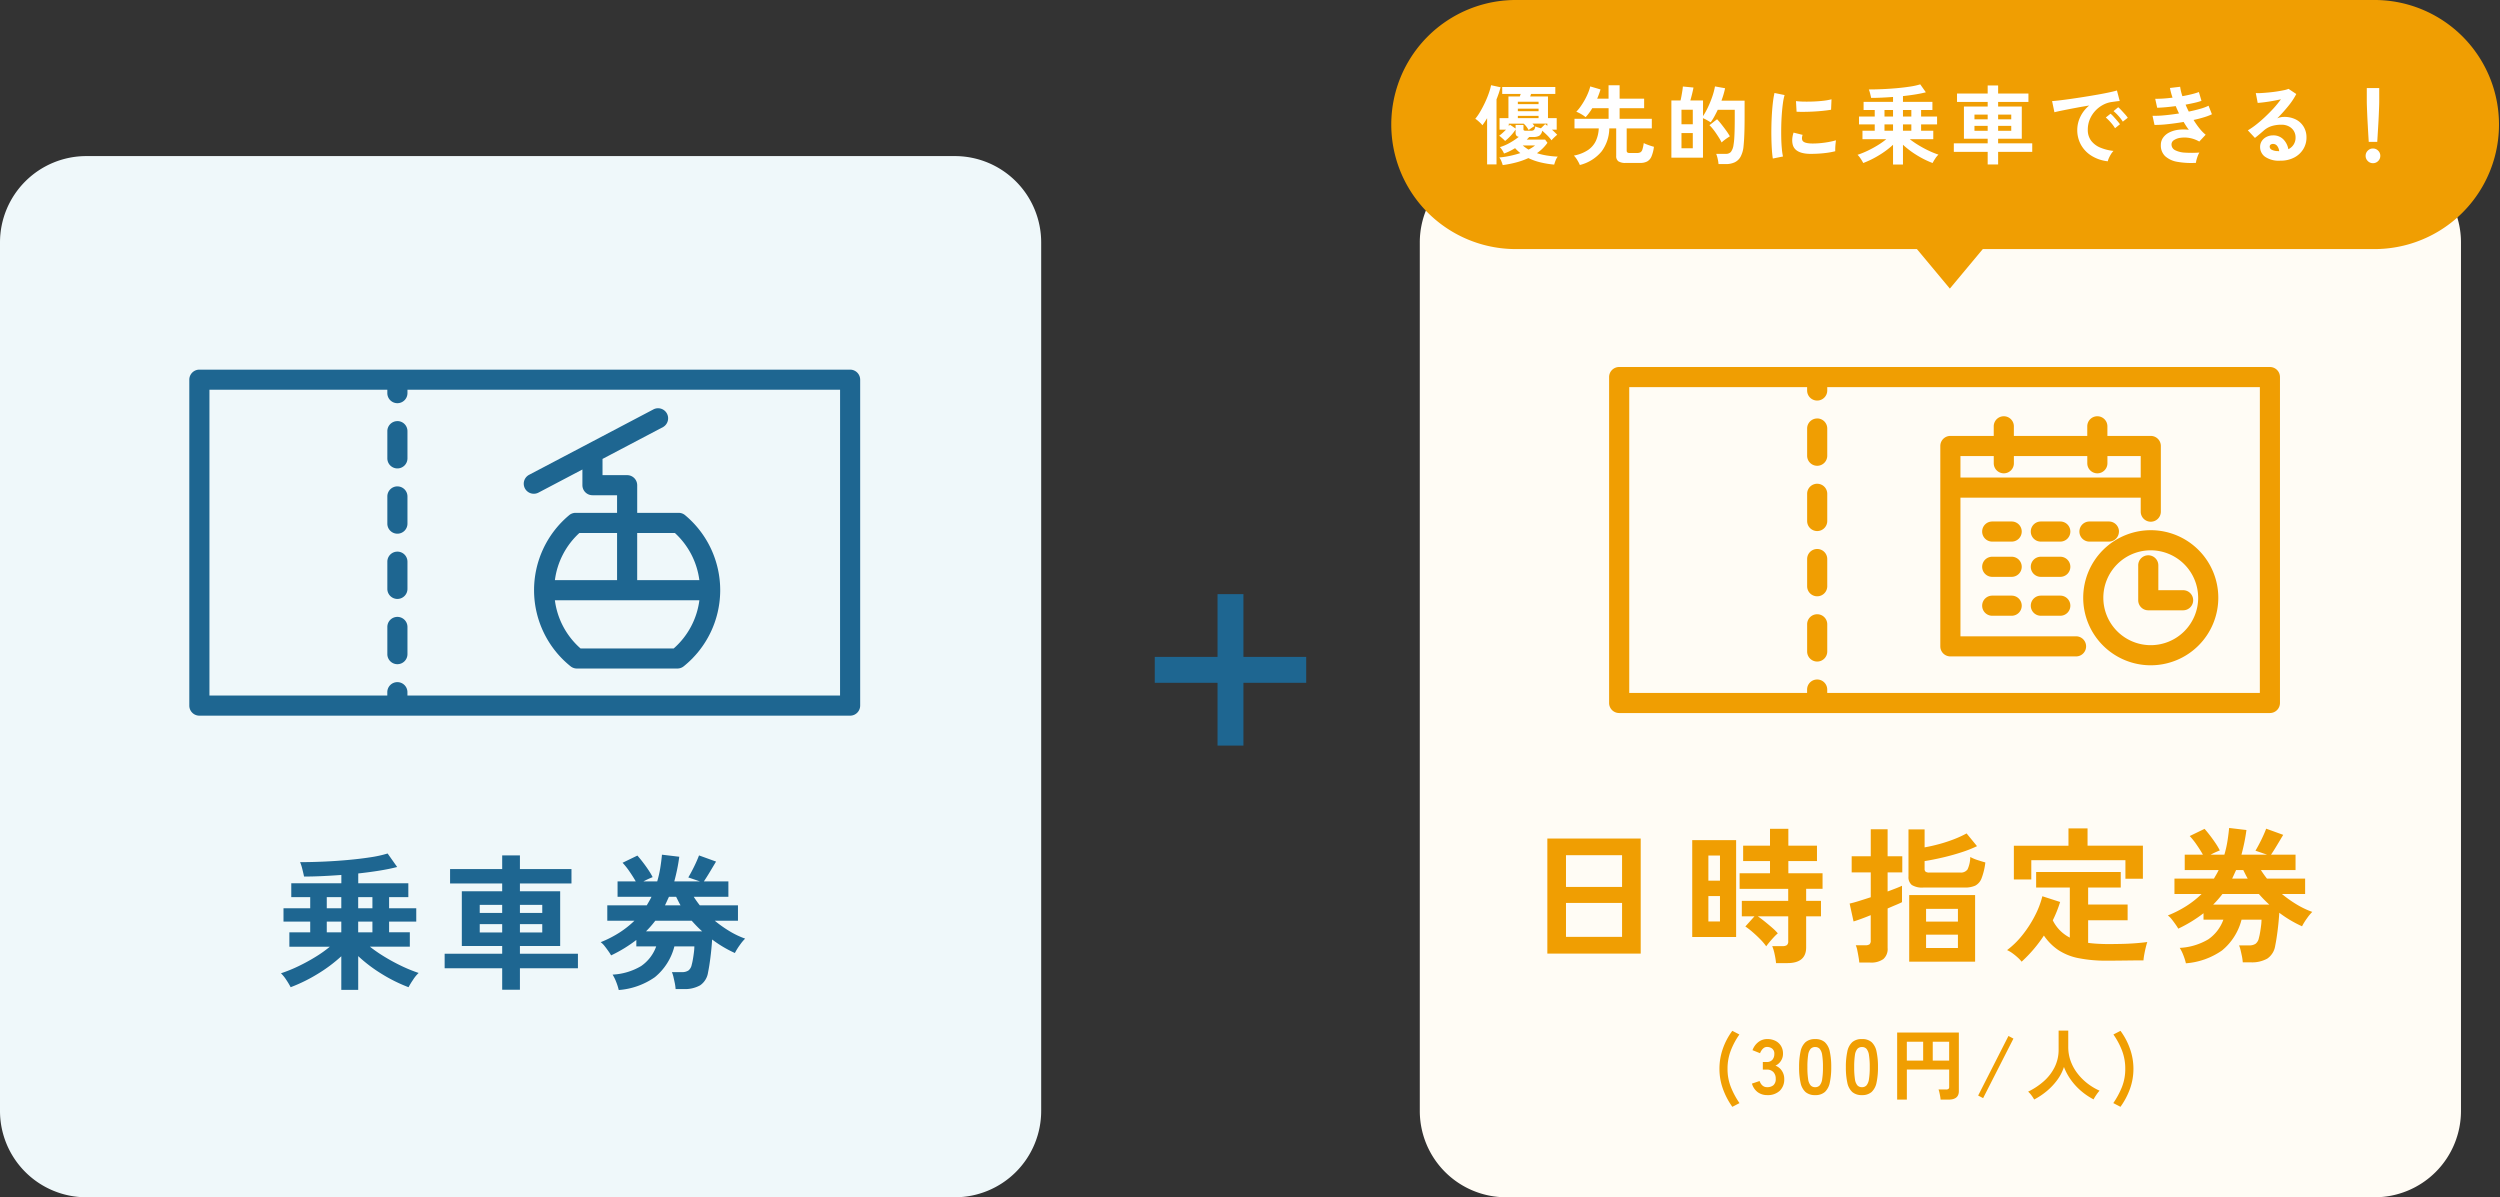 <svg xmlns="http://www.w3.org/2000/svg" width="289.519" height="138.654" viewBox="0 0 289.519 138.654"><rect x="0" y="0" width="289.519" height="138.654" fill="#333333" stroke="none"/><g transform="translate(-5323 -4519.185)"><path d="M10,0H110.577a10,10,0,0,1,10,10V110.577a10,10,0,0,1-10,10H10a10,10,0,0,1-10-10V10A10,10,0,0,1,10,0Z" transform="translate(5487.423 4537.261)" fill="#fffcf5"/><path d="M-42.806.2V-13.124h10.812V.2Zm2.159-1.938h6.494V-5.661h-6.494Zm0-5.78h6.494v-3.672h-6.494ZM-16.32,1.309a8.053,8.053,0,0,0-.162-1.02,5.314,5.314,0,0,0-.281-.952h1.19a.844.844,0,0,0,.51-.119.558.558,0,0,0,.153-.459V-4.114h-3.519q.391.272.833.629t.841.705a5.6,5.6,0,0,1,.638.638,5.3,5.3,0,0,0-.467.451q-.281.3-.527.6t-.348.45a6.207,6.207,0,0,0-.7-.825q-.442-.451-.909-.85a8.043,8.043,0,0,0-.808-.621l1.054-1.173h-1.462V-5.9h5.372V-7.293h-5.627V-9.1h3.519v-1.411h-3.111v-1.785h3.111v-1.955h2.125v1.955h3.315v1.785h-3.315V-9.1h3.961v1.8h-1.9V-5.9h1.717v1.785h-1.717v3.6q0,1.819-2.176,1.819Zm-9.707-3.026v-11.22h5.083v11.22Zm1.87-1.8h1.343V-6.46h-1.343Zm0-4.726h1.343v-2.907h-1.343ZM-.9,1.139V-6.579H6.732V1.139Zm-5.78.1A6.4,6.4,0,0,0-6.766.6Q-6.834.2-6.911-.178a2.427,2.427,0,0,0-.179-.587h1.122a.772.772,0,0,0,.476-.11.542.542,0,0,0,.136-.433V-4.25q-.663.272-1.207.467t-.782.263L-7.8-5.593q.408-.085,1.063-.289t1.385-.442V-9.2h-2.21v-1.87h2.21v-3.128H-3.4v3.128h1.7V-9.2H-3.4v2.21q.544-.2.986-.374t.68-.289v1.9q-.221.119-.671.306t-.994.425V-.442A1.543,1.543,0,0,1-3.9.841a2.416,2.416,0,0,1-1.522.4ZM.748-7.446A2.276,2.276,0,0,1-.6-7.744a1.163,1.163,0,0,1-.383-.978v-5.457H.884V-12.1q.782-.136,1.666-.374a16.893,16.893,0,0,0,1.717-.561,12.14,12.14,0,0,0,1.479-.68L6.953-12.24a14.037,14.037,0,0,1-1.811.714q-1.046.34-2.159.6t-2.1.417v.884a.446.446,0,0,0,.111.34.734.734,0,0,0,.468.1H5a.934.934,0,0,0,.858-.365,3.557,3.557,0,0,0,.314-1.437A4.434,4.434,0,0,0,7-10.634q.544.179.918.28A7.482,7.482,0,0,1,7.48-8.517a1.582,1.582,0,0,1-.731.85,2.9,2.9,0,0,1-1.241.221Zm.306,7H4.743V-1.989H1.054Zm0-3.06H4.743V-4.981H1.054ZM12.121,1.139a3.993,3.993,0,0,0-.467-.493,6.49,6.49,0,0,0-.62-.5,3.408,3.408,0,0,0-.6-.348A9.7,9.7,0,0,0,12.2-1.929a13.314,13.314,0,0,0,1.437-2.21,10.3,10.3,0,0,0,.884-2.3l2.057.663a14.322,14.322,0,0,1-.85,2.125A4.446,4.446,0,0,0,17.7-1.649v-5.8H13.8v-1.8H23.6v1.8H19.822v1.972h4.573v1.819H19.822v2.618q.493.068,1.037.1T22.015-.9q.748,0,1.59-.017t1.649-.076q.807-.06,1.419-.145-.068.187-.17.6T26.324.3a6.791,6.791,0,0,0-.094.688q-.646,0-1.4.009l-1.488.017q-.731.008-1.326.008a16.126,16.126,0,0,1-3.349-.3,6.5,6.5,0,0,1-2.32-.944A6.292,6.292,0,0,1,14.7-1.887,15.968,15.968,0,0,1,12.121,1.139Zm-.9-9.52v-3.91h6.324V-14.3h2.21v2.006h6.409v3.825H24.14v-2.142h-10.9v2.227ZM31.144,1.326a6.335,6.335,0,0,0-.289-.918,4.757,4.757,0,0,0-.425-.867,7.19,7.19,0,0,0,3.3-.986,4.659,4.659,0,0,0,1.751-2.278H33.184v-.748A16.077,16.077,0,0,1,30.26-2.686a5.148,5.148,0,0,0-.306-.476q-.2-.289-.434-.586a2.276,2.276,0,0,0-.468-.467,12.805,12.805,0,0,0,2.193-1.122A11.066,11.066,0,0,0,32.963-6.7H29.818V-8.483h4.573q.136-.238.28-.484t.264-.5H31.008v-1.785h2.108q-.289-.51-.714-1.131a8.145,8.145,0,0,0-.816-1.028l1.717-.833q.289.323.629.765t.646.9a7.9,7.9,0,0,1,.493.833q-.51.2-1.071.493h1.6a12.484,12.484,0,0,0,.349-1.53q.127-.782.2-1.564l2.006.238q-.1.748-.247,1.462t-.332,1.394h2.975L39.2-11.713q.323-.544.663-1.233t.578-1.317l1.972.714-.722,1.207q-.365.612-.688,1.088h2.839v1.785H39.831a11.906,11.906,0,0,0,.7.986h4.42V-6.7H42.262a14.357,14.357,0,0,0,1.674,1.19,10,10,0,0,0,1.844.884,5.282,5.282,0,0,0-.6.723,6.747,6.747,0,0,0-.586.944,13.756,13.756,0,0,1-1.343-.7,13.532,13.532,0,0,1-1.292-.867q-.068,1.071-.2,2.108t-.272,1.7a2.182,2.182,0,0,1-.918,1.5,3.627,3.627,0,0,1-1.921.433h-.918a5.663,5.663,0,0,0-.085-.646Q37.57.2,37.485-.161A3.124,3.124,0,0,0,37.3-.748h1.156a1.3,1.3,0,0,0,.757-.187,1.107,1.107,0,0,0,.382-.663,6.322,6.322,0,0,0,.136-.629q.068-.391.119-.807a5.867,5.867,0,0,0,.051-.689H37.587A6.753,6.753,0,0,1,35.326-.161,8.376,8.376,0,0,1,31.144,1.326Zm3.162-6.8H40.8q-.323-.289-.621-.595T39.593-6.7H35.377A11.826,11.826,0,0,1,34.306-5.474ZM36.5-8.483h1.8q-.136-.238-.264-.493l-.247-.493h-.833q-.119.255-.229.5T36.5-8.483Z" transform="translate(5545 4629.416)" fill="#f09e02"/><path d="M2.214,1.449a8.5,8.5,0,0,1-1.1-2.11A6.846,6.846,0,0,1,.72-2.952a7.015,7.015,0,0,1,.392-2.322,7.686,7.686,0,0,1,1.1-2.079l.819.423a8.7,8.7,0,0,0-1,1.872,5.822,5.822,0,0,0-.373,2.106A5.664,5.664,0,0,0,2.03-.877,9.451,9.451,0,0,0,3.042,1.017ZM6.255.09a1.822,1.822,0,0,1-1.1-.337,1.883,1.883,0,0,1-.671-.994l.882-.3a1.728,1.728,0,0,0,.144.293.954.954,0,0,0,.279.293.766.766,0,0,0,.45.126,1.1,1.1,0,0,0,.729-.225.934.934,0,0,0,.27-.756,1.073,1.073,0,0,0-.27-.765,1.009,1.009,0,0,0-.774-.288h-.45v-.882h.45a.808.808,0,0,0,.666-.266,1,1,0,0,0,.216-.653A.729.729,0,0,0,6.818-5.3a.97.97,0,0,0-.581-.185.611.611,0,0,0-.4.131,1.182,1.182,0,0,0-.266.3,1.58,1.58,0,0,0-.148.293l-.873-.351a2.064,2.064,0,0,1,.689-.95A1.658,1.658,0,0,1,6.255-6.4a2.061,2.061,0,0,1,.958.212,1.576,1.576,0,0,1,.639.59,1.683,1.683,0,0,1,.229.891,1.489,1.489,0,0,1-.247.841,1.471,1.471,0,0,1-.626.545,1.535,1.535,0,0,1,.734.585,1.663,1.663,0,0,1,.283.963A1.81,1.81,0,0,1,7.708-.414,2,2,0,0,1,6.255.09Zm5.553,0a1.635,1.635,0,0,1-1.125-.36,2,2,0,0,1-.571-1.08,8.164,8.164,0,0,1-.167-1.8,8.227,8.227,0,0,1,.167-1.8,2.006,2.006,0,0,1,.571-1.085,1.635,1.635,0,0,1,1.125-.36,1.617,1.617,0,0,1,1.12.36A2.023,2.023,0,0,1,13.5-4.954a8.227,8.227,0,0,1,.167,1.8,8.164,8.164,0,0,1-.167,1.8,2.019,2.019,0,0,1-.567,1.08A1.617,1.617,0,0,1,11.808.09Zm0-.918a.678.678,0,0,0,.526-.211,1.445,1.445,0,0,0,.284-.715,8.373,8.373,0,0,0,.09-1.395,8.445,8.445,0,0,0-.09-1.4,1.445,1.445,0,0,0-.284-.715.678.678,0,0,0-.526-.212.693.693,0,0,0-.531.212,1.391,1.391,0,0,0-.284.715,8.882,8.882,0,0,0-.085,1.4,8.807,8.807,0,0,0,.085,1.395,1.391,1.391,0,0,0,.284.715A.693.693,0,0,0,11.808-.828ZM17.226.09A1.635,1.635,0,0,1,16.1-.27a2,2,0,0,1-.571-1.08,8.164,8.164,0,0,1-.167-1.8,8.227,8.227,0,0,1,.167-1.8A2.006,2.006,0,0,1,16.1-6.039a1.635,1.635,0,0,1,1.125-.36,1.617,1.617,0,0,1,1.121.36,2.023,2.023,0,0,1,.567,1.085,8.227,8.227,0,0,1,.167,1.8,8.164,8.164,0,0,1-.167,1.8,2.019,2.019,0,0,1-.567,1.08A1.617,1.617,0,0,1,17.226.09Zm0-.918a.678.678,0,0,0,.527-.211,1.445,1.445,0,0,0,.283-.715,8.374,8.374,0,0,0,.09-1.395,8.445,8.445,0,0,0-.09-1.4,1.445,1.445,0,0,0-.283-.715.678.678,0,0,0-.527-.212.693.693,0,0,0-.531.212,1.391,1.391,0,0,0-.283.715,8.882,8.882,0,0,0-.086,1.4,8.807,8.807,0,0,0,.086,1.395,1.391,1.391,0,0,0,.283.715A.693.693,0,0,0,17.226-.828ZM21.3.612V-7.155h7.146V-.369q0,.981-1.188.981h-.927a3.437,3.437,0,0,0-.049-.383q-.041-.229-.09-.446a2.076,2.076,0,0,0-.1-.342h.873a.469.469,0,0,0,.274-.063.3.3,0,0,0,.086-.252v-2h-4.9V.612Zm4.122-4.518h1.9V-6.093h-1.9Zm-3,0h1.89V-6.093h-1.89ZM31.257.441l-.576-.3,3.51-6.9.576.306ZM37.17.6a4.658,4.658,0,0,0-.315-.482,2.6,2.6,0,0,0-.387-.428,7.987,7.987,0,0,0,1.8-1.192,5.359,5.359,0,0,0,1.264-1.633A4.5,4.5,0,0,0,40-5.175V-7.38h1.116v1.9a4.706,4.706,0,0,0,.3,1.683,5.344,5.344,0,0,0,.81,1.431A6.413,6.413,0,0,0,43.38-1.229a6.837,6.837,0,0,0,1.359.806,4.572,4.572,0,0,0-.374.486,5.265,5.265,0,0,0-.319.522,7.588,7.588,0,0,1-1.44-.972,7.171,7.171,0,0,1-1.183-1.287,6.564,6.564,0,0,1-.806-1.494,5.247,5.247,0,0,1-.783,1.516A7.361,7.361,0,0,1,38.628-.373,8.2,8.2,0,0,1,37.17.6Zm9.99.846-.828-.432A9.451,9.451,0,0,0,47.345-.877a5.664,5.664,0,0,0,.373-2.075,5.822,5.822,0,0,0-.373-2.106,8.7,8.7,0,0,0-1-1.872l.819-.423a7.931,7.931,0,0,1,1.1,2.079,6.943,6.943,0,0,1,.4,2.322,6.846,6.846,0,0,1-.391,2.291A8.5,8.5,0,0,1,47.16,1.449Z" transform="translate(5521.404 4645.916)" fill="#f09e02"/><path d="M76.526,0H1.165A1.166,1.166,0,0,0,0,1.165V38.908a1.166,1.166,0,0,0,1.165,1.165H76.526a1.166,1.166,0,0,0,1.166-1.165V1.165A1.166,1.166,0,0,0,76.526,0M75.361,37.743h-50.1v-.388a1.166,1.166,0,0,0-2.332,0v.388H2.332V2.33h20.6V2.72a1.166,1.166,0,0,0,2.332,0V2.33h50.1Z" transform="translate(5509.346 4561.687)" fill="#f09e02"/><path d="M22.087,26.121a1.165,1.165,0,0,0-1.165,1.165v3.149a1.165,1.165,0,1,0,2.33,0V27.286a1.165,1.165,0,0,0-1.165-1.165" transform="translate(5511.358 4564.198)" fill="#f09e02"/><path d="M22.087,19.227a1.165,1.165,0,0,0-1.165,1.165v3.149a1.165,1.165,0,1,0,2.33,0V20.392a1.165,1.165,0,0,0-1.165-1.165" transform="translate(5511.358 4563.535)" fill="#f09e02"/><path d="M22.087,5.439A1.165,1.165,0,0,0,20.922,6.6V9.753a1.165,1.165,0,0,0,2.33,0V6.6a1.165,1.165,0,0,0-1.165-1.165" transform="translate(5511.358 4562.209)" fill="#f09e02"/><path d="M22.087,12.333A1.165,1.165,0,0,0,20.922,13.5v3.148a1.165,1.165,0,0,0,2.33,0V13.5a1.165,1.165,0,0,0-1.165-1.165" transform="translate(5511.358 4562.873)" fill="#f09e02"/><path d="M36.158,33.017H50.711a1.165,1.165,0,1,0,0-2.33H37.324V14.634H58.2v1.617a1.166,1.166,0,0,0,2.332,0V8.646a1.165,1.165,0,0,0-1.165-1.165H54.342V6.37a1.166,1.166,0,0,0-2.332,0v1.11h-8.5V6.37a1.166,1.166,0,0,0-2.332,0v1.11H36.158a1.166,1.166,0,0,0-1.166,1.165V31.851a1.166,1.166,0,0,0,1.166,1.165M41.181,9.811v.836a1.166,1.166,0,0,0,2.332,0V9.811h8.5v.836a1.166,1.166,0,0,0,2.332,0V9.811H58.2V12.3H37.324V9.811Z" transform="translate(5512.711 4562.187)" fill="#f09e02"/><path d="M42.831,16.322H40.578a1.165,1.165,0,1,0,0,2.33h2.253a1.165,1.165,0,1,0,0-2.33" transform="translate(5513.136 4563.256)" fill="#f09e02"/><path d="M42.831,20.045H40.578a1.165,1.165,0,1,0,0,2.33h2.253a1.165,1.165,0,1,0,0-2.33" transform="translate(5513.136 4563.614)" fill="#f09e02"/><path d="M42.831,24.155H40.578a1.165,1.165,0,1,0,0,2.33h2.253a1.165,1.165,0,1,0,0-2.33" transform="translate(5513.136 4564.009)" fill="#f09e02"/><path d="M47.968,16.322H45.715a1.165,1.165,0,1,0,0,2.33h2.253a1.165,1.165,0,0,0,0-2.33" transform="translate(5513.63 4563.256)" fill="#f09e02"/><path d="M47.968,20.045H45.715a1.165,1.165,0,1,0,0,2.33h2.253a1.165,1.165,0,0,0,0-2.33" transform="translate(5513.63 4563.614)" fill="#f09e02"/><path d="M47.968,24.155H45.715a1.165,1.165,0,1,0,0,2.33h2.253a1.165,1.165,0,0,0,0-2.33" transform="translate(5513.63 4564.009)" fill="#f09e02"/><path d="M54.27,17.487A1.166,1.166,0,0,0,53.1,16.322H50.852a1.165,1.165,0,1,0,0,2.33H53.1a1.166,1.166,0,0,0,1.165-1.165" transform="translate(5514.124 4563.256)" fill="#f09e02"/><path d="M50.089,25.065a7.822,7.822,0,1,0,7.822-7.823,7.831,7.831,0,0,0-7.822,7.823m13.314,0a5.492,5.492,0,1,1-5.492-5.493A5.5,5.5,0,0,1,63.4,25.065" transform="translate(5514.163 4563.344)" fill="#f09e02"/><path d="M55.9,21.059V25.1a1.166,1.166,0,0,0,1.165,1.165H61.1a1.165,1.165,0,1,0,0-2.33H58.231V21.059a1.166,1.166,0,0,0-2.332,0" transform="translate(5514.721 4563.599)" fill="#f09e02"/><path d="M14.423,0H114.1a14.423,14.423,0,0,1,0,28.845H14.423A14.423,14.423,0,0,1,14.423,0Z" transform="translate(5484 4519.185)" fill="#f09e02"/><path d="M-51.28.83a4.776,4.776,0,0,0-.165-.47,1.46,1.46,0,0,0-.235-.41,9.929,9.929,0,0,0,1.225-.185A11.75,11.75,0,0,0-49.24-.56a4.805,4.805,0,0,1-.61-.57q-.31.19-.635.35a5.536,5.536,0,0,1-.645.27,2.525,2.525,0,0,0-.2-.375,2.041,2.041,0,0,0-.28-.365,5.311,5.311,0,0,0,1.13-.485,7.6,7.6,0,0,0,1.06-.705.459.459,0,0,1-.285-.15.516.516,0,0,1-.085-.32v-.38a5.074,5.074,0,0,1-.565.72,5.7,5.7,0,0,1-.655.61,1.681,1.681,0,0,0-.2-.205q-.135-.125-.27-.24A1.013,1.013,0,0,0-51.7-2.56a4.6,4.6,0,0,0,.4-.33q.205-.19.4-.38h-.75V-4.61h1.03V-7.12h1.32a1.5,1.5,0,0,1,.05-.145,1.5,1.5,0,0,0,.05-.145h-2.14v-.8h6.15v.8h-2.81l-.1.29h2.06v2.51h1.01v1.34h-.55q.17.15.325.3t.285.29q-.13.1-.34.3a3.393,3.393,0,0,0-.32.34,4.888,4.888,0,0,0-.48-.555q-.3-.3-.6-.555a.841.841,0,0,1-.35.59,1.472,1.472,0,0,1-.71.14h-.44q-.07.07-.14.145t-.15.155h2.13l.27.37a4.969,4.969,0,0,1-1.22,1.2,7.97,7.97,0,0,0,1.135.27,10.777,10.777,0,0,0,1.275.13A1.655,1.655,0,0,0-45.16.3a4.681,4.681,0,0,0-.16.475A10.861,10.861,0,0,1-46.89.52a6.876,6.876,0,0,1-1.42-.5,8.714,8.714,0,0,1-1.4.5A12.311,12.311,0,0,1-51.28.83ZM-53.09.75V-4.6q-.13.22-.27.43t-.28.39a1.488,1.488,0,0,0-.22-.255q-.15-.145-.315-.285a2.091,2.091,0,0,0-.285-.21,6.213,6.213,0,0,0,.59-.86q.29-.5.545-1.045A11.034,11.034,0,0,0-52.89-7.5a7.154,7.154,0,0,0,.26-.92l1.1.24A11.915,11.915,0,0,1-52-6.78V.75Zm4.47-3.9h.59a.565.565,0,0,0,.37-.09.7.7,0,0,0,.14-.41,2.663,2.663,0,0,0,.305.11l.355.11.49-.48a.9.9,0,0,1,.13.09q.06.05.13.1v-.25h-1.72q.06.07.12.145a1.138,1.138,0,0,1,.1.145q-.14.08-.345.22t-.325.23a3.657,3.657,0,0,0-.255-.39,1.95,1.95,0,0,0-.325-.35h-1.72v.29a.705.705,0,0,0,.12-.18l.67.46v-.42h.91v.49a.17.17,0,0,0,.05.14A.369.369,0,0,0-48.62-3.15Zm-.91-2.26h2.4V-5.7h-2.4Zm0-.82h2.4v-.28h-2.4Zm0,1.62h2.4v-.26h-2.4Zm1.24,3.65q.21-.11.4-.23a3.618,3.618,0,0,0,.35-.25h-1.42q.15.13.32.25T-48.29-.96ZM-42.35.82a3.806,3.806,0,0,0-.29-.56,2.808,2.808,0,0,0-.4-.53,4.43,4.43,0,0,0,1.63-.64,2.648,2.648,0,0,0,.915-1.06,3.832,3.832,0,0,0,.335-1.45h-2.81V-4.53h3.95V-5.76h-1.89a6.192,6.192,0,0,1-.77,1.04,4.022,4.022,0,0,0-.52-.355,3.911,3.911,0,0,0-.56-.275,4.723,4.723,0,0,0,.5-.61,8.271,8.271,0,0,0,.48-.765,7.48,7.48,0,0,0,.39-.81,5.08,5.08,0,0,0,.245-.745l1.19.35a10.123,10.123,0,0,1-.39,1.07h1.32V-8.41h1.28v1.55h2.84v1.1h-2.84v1.23h3.73v1.11h-2.91V-.85a.271.271,0,0,0,.075.215.473.473,0,0,0,.3.065h.8a.873.873,0,0,0,.415-.08.562.562,0,0,0,.23-.33,4.377,4.377,0,0,0,.155-.74,3.343,3.343,0,0,0,.345.155q.215.085.445.16t.39.115a4.173,4.173,0,0,1-.285,1.125,1.178,1.178,0,0,1-.5.575,1.686,1.686,0,0,1-.805.17h-1.66a1.485,1.485,0,0,1-.87-.19.729.729,0,0,1-.25-.62V-3.42h-.8a4.55,4.55,0,0,1-.885,2.66A4.737,4.737,0,0,1-42.35.82ZM-26.29.71a4.389,4.389,0,0,0-.1-.615,3.351,3.351,0,0,0-.17-.565h1.1a.771.771,0,0,0,.6-.22,1.762,1.762,0,0,0,.31-.84,6.874,6.874,0,0,0,.08-.695q.03-.415.045-1.04T-24.41-4.8v-.77h-1.97q-.19.4-.395.775a6.041,6.041,0,0,1-.425.675q-.17-.11-.43-.255a4.071,4.071,0,0,0-.46-.225V-.03h-3.66V-6.65h1.06q.06-.25.115-.555t.1-.595q.045-.29.055-.47l1.23.12q-.06.33-.165.755t-.2.745h1.47v1.81a8.23,8.23,0,0,0,.585-1.055,11.748,11.748,0,0,0,.5-1.24A7.9,7.9,0,0,0-26.7-8.28l1.17.21q-.07.34-.175.7t-.245.74h2.68V-4.8q0,.87-.015,1.49t-.04,1.075q-.025.455-.065.855a3.14,3.14,0,0,1-.345,1.24,1.527,1.527,0,0,1-.695.655,2.427,2.427,0,0,1-1.01.2Zm.36-2.5a5.183,5.183,0,0,0-.27-.485q-.17-.275-.37-.57t-.405-.545a4.256,4.256,0,0,0-.365-.4l.88-.69a6.833,6.833,0,0,1,.5.58q.285.36.555.735a6.745,6.745,0,0,1,.43.665q-.12.07-.31.2t-.37.27A3.094,3.094,0,0,0-25.93-1.79Zm-4.65.67h1.31V-2.88h-1.31Zm0-2.78h1.31V-5.58h-1.31ZM-20,.07q-.07-.41-.11-1.005t-.055-1.3q-.015-.705,0-1.455t.06-1.465q.045-.715.12-1.325a10.138,10.138,0,0,1,.175-1.04l1.17.24a6.24,6.24,0,0,0-.19.935q-.08.575-.13,1.26t-.065,1.4q-.015.72,0,1.4t.07,1.23a6.659,6.659,0,0,0,.13.89Zm4.25-.54q-1.73-.05-1.96-1.13a2.163,2.163,0,0,1-.04-.6,2.966,2.966,0,0,1,.15-.73l1.05.26a1.105,1.105,0,0,0-.075.34.769.769,0,0,0,.035.27q.13.36,1.06.39a8.858,8.858,0,0,0,.965-.035q.515-.045,1.01-.135a8.242,8.242,0,0,0,.865-.2q-.02.14-.045.38t-.035.485q-.01.245,0,.4a8.548,8.548,0,0,1-1.005.19q-.535.07-1.05.095T-15.75-.47Zm-1.5-4.88-.07-1.23a8.476,8.476,0,0,0,.93.06q.55.01,1.145-.015t1.14-.09a6.209,6.209,0,0,0,.9-.165l-.05,1.21q-.4.07-.93.125t-1.095.085q-.565.03-1.08.035T-17.25-5.35ZM-6.08.77V-1.52A10.114,10.114,0,0,1-7.685-.32,10.873,10.873,0,0,1-9.53.59,5.072,5.072,0,0,0-9.82.1a2.575,2.575,0,0,0-.37-.46A9.817,9.817,0,0,0-9.005-.84,12.614,12.614,0,0,0-7.84-1.475a8.477,8.477,0,0,0,.98-.695H-9.62v-.98H-8.2v-.73h-1.82v-.91H-8.2v-.76H-9.49v-.94h3.41v-.57q-.68.05-1.335.08t-1.2.03q-.04-.2-.12-.51a3.3,3.3,0,0,0-.15-.47q.72,0,1.555-.035t1.67-.11q.835-.075,1.55-.185A7.975,7.975,0,0,0-2.93-8.52l.65.92q-.54.14-1.225.25t-1.425.19v.67h3.41v.94H-2.83v.76H-.98v.91H-2.83v.73h1.41v.98H-4.14a10.077,10.077,0,0,0,.985.68,12.858,12.858,0,0,0,1.16.63A10.155,10.155,0,0,0-.82-.38,2.348,2.348,0,0,0-1.2.085,5.26,5.26,0,0,0-1.5.59,10.5,10.5,0,0,1-3.34-.325a10.029,10.029,0,0,1-1.59-1.2V.77Zm-.99-5.56h.99v-.76h-.99Zm2.14,0h.97v-.76h-.97ZM-7.07-3.15h.99v-.73h-.99Zm2.14,0h.97v-.73h-.97ZM4.88.76V-.7H.96v-.99H4.88v-.53H2.13V-5.95H4.88v-.53H1.33v-.98H4.88v-.93H6.09v.93H9.6v.98H6.09v.53H8.83v3.73H6.09v.53h3.95V-.7H6.09V.76ZM3.35-3.14H4.88v-.57H3.35Zm2.74,0H7.61v-.57H6.09ZM3.35-4.47H4.88v-.55H3.35Zm2.74,0H7.61v-.55H6.09ZM18.79.39a4.453,4.453,0,0,1-1.84-.61A3.521,3.521,0,0,1,15.7-1.49a3.528,3.528,0,0,1-.445-1.78A3.5,3.5,0,0,1,15.6-4.74,3.815,3.815,0,0,1,16.64-6.07q-.8.13-1.595.28t-1.44.28q-.645.13-.995.22l-.27-1.29q.33-.02.915-.09t1.32-.175q.735-.105,1.52-.23t1.52-.255q.735-.13,1.32-.255t.915-.225l.32,1.22q-.16.01-.385.04l-.505.07a2.987,2.987,0,0,0-1.05.34,3.408,3.408,0,0,0-.9.7,3.343,3.343,0,0,0-.625.98,3.053,3.053,0,0,0-.23,1.19,2.046,2.046,0,0,0,.39,1.28,2.558,2.558,0,0,0,1.065.8A5.575,5.575,0,0,0,19.45-.81a2.089,2.089,0,0,0-.29.375,3.688,3.688,0,0,0-.24.45A1.873,1.873,0,0,0,18.79.39ZM20.53-4.2a4.6,4.6,0,0,0-.5-.66,5.172,5.172,0,0,0-.575-.56l.54-.45a3.665,3.665,0,0,1,.365.35q.215.23.425.465a3.453,3.453,0,0,1,.32.405Zm-.9.76a4.462,4.462,0,0,0-.5-.67,5.715,5.715,0,0,0-.57-.57l.55-.44a3.359,3.359,0,0,1,.36.35q.21.23.415.47a5.085,5.085,0,0,1,.315.4ZM29,.57A9.148,9.148,0,0,1,26.86.455,2.794,2.794,0,0,1,25.435-.2a1.7,1.7,0,0,1-.5-1.3,1.419,1.419,0,0,1,.26-.845,1.929,1.929,0,0,1,.71-.6,3.217,3.217,0,0,1,1.035-.31,4.783,4.783,0,0,1,1.235,0q-.16-.21-.31-.44t-.29-.47q-.94.16-1.835.255A12.941,12.941,0,0,1,24.2-3.82l-.23-1.06a11.185,11.185,0,0,0,1.38-.055q.82-.075,1.69-.215-.21-.43-.38-.85-.6.08-1.165.13t-.985.06l-.23-1.04q.41.01.935-.025T26.29-6.98a7.531,7.531,0,0,1-.3-1.12l1.18-.14a5.588,5.588,0,0,0,.26,1.09q.56-.1,1.065-.225a7.374,7.374,0,0,0,.845-.255l.3,1.02a6.964,6.964,0,0,1-.81.23q-.48.11-1.03.21.08.2.175.405t.195.4q.73-.15,1.335-.325a5.486,5.486,0,0,0,.955-.355l.39.99a6.5,6.5,0,0,1-.925.35q-.555.17-1.2.31a9.682,9.682,0,0,0,.675.965,4.834,4.834,0,0,0,.725.745l-.74.79a3.506,3.506,0,0,0-1.135-.415A3.308,3.308,0,0,0,27.21-2.33a1.752,1.752,0,0,0-.755.27.578.578,0,0,0-.285.48.741.741,0,0,0,.425.69,2.86,2.86,0,0,0,1.155.28A12.479,12.479,0,0,0,29.4-.62a1.871,1.871,0,0,0-.185.375Q29.13-.02,29.07.2A1.947,1.947,0,0,0,29,.57ZM38.77.32A2.821,2.821,0,0,1,37-.135a1.379,1.379,0,0,1-.57-1.115,1.241,1.241,0,0,1,.21-.73,1.41,1.41,0,0,1,.55-.465,1.65,1.65,0,0,1,.73-.165,1.606,1.606,0,0,1,1.2.46A2.155,2.155,0,0,1,39.7-1.01a1.445,1.445,0,0,0,.6-.52,1.471,1.471,0,0,0,.235-.84,1.418,1.418,0,0,0-.2-.75,1.434,1.434,0,0,0-.565-.525,1.766,1.766,0,0,0-.845-.2,3.8,3.8,0,0,0-1.165.16,2.528,2.528,0,0,0-.9.51q-.18.16-.475.41t-.555.45l-.82-.88a8.324,8.324,0,0,0,.96-.66q.51-.4,1.03-.89T38-5.755a13.026,13.026,0,0,0,.84-1.035q-.43.1-.935.19t-.97.15q-.465.06-.785.08l-.22-1.14a5.132,5.132,0,0,0,.675-.005q.405-.025.875-.07T38.4-7.7q.445-.07.8-.145A2.56,2.56,0,0,0,39.72-8l.9.6a8.074,8.074,0,0,1-.935,1.405A18.158,18.158,0,0,1,38.41-4.58a1.753,1.753,0,0,1,.38-.125,1.954,1.954,0,0,1,.41-.045,2.945,2.945,0,0,1,1.37.3,2.236,2.236,0,0,1,.9.835A2.35,2.35,0,0,1,41.8-2.37a2.545,2.545,0,0,1-.375,1.36,2.678,2.678,0,0,1-1.055.97A3.373,3.373,0,0,1,38.77.32Zm-.13-1.1a1.2,1.2,0,0,0-.235-.61.592.592,0,0,0-.485-.23.447.447,0,0,0-.27.08.277.277,0,0,0-.11.24.408.408,0,0,0,.225.35,1.621,1.621,0,0,0,.755.16.189.189,0,0,0,.06.01ZM49.01-1.86q-.02-.31-.05-.815T48.9-3.765q-.035-.585-.06-1.15t-.04-1q-.015-.435-.015-.625V-8.09h1.44v1.55q0,.19-.015.625t-.04,1q-.025.565-.06,1.15t-.065,1.09q-.03.505-.05.815ZM49.5.61a.818.818,0,0,1-.6-.25.818.818,0,0,1-.25-.6.818.818,0,0,1,.25-.6.818.818,0,0,1,.6-.25.818.818,0,0,1,.6.25.818.818,0,0,1,.25.6.818.818,0,0,1-.25.6A.818.818,0,0,1,49.5.61Z" transform="translate(5548.308 4537.473)" fill="#fff"/><path d="M5.481,0l5.481,6.577H0Z" transform="translate(5554.289 4552.607) rotate(180)" fill="#f09e02"/><path d="M0,0H17.538" transform="translate(5456.73 4596.759)" fill="none" stroke="#1e6691" stroke-width="3"/><path d="M0,0H17.538" transform="translate(5465.5 4587.99) rotate(90)" fill="none" stroke="#1e6691" stroke-width="3"/><path d="M10,0H110.577a10,10,0,0,1,10,10V110.577a10,10,0,0,1-10,10H10a10,10,0,0,1-10-10V10A10,10,0,0,1,10,0Z" transform="translate(5323 4537.261)" fill="#eff8fa"/><path d="M-19.686,1.309V-2.584a17.2,17.2,0,0,1-2.729,2.04A18.485,18.485,0,0,1-25.551,1,8.621,8.621,0,0,0-26.044.17a4.377,4.377,0,0,0-.629-.782,16.688,16.688,0,0,0,2.014-.816,21.444,21.444,0,0,0,1.98-1.079,14.41,14.41,0,0,0,1.666-1.181H-25.7V-5.355h2.414V-6.6h-3.094V-8.143h3.094V-9.435h-2.193v-1.6h5.8V-12q-1.156.085-2.27.136T-24-11.815q-.068-.34-.2-.867a5.617,5.617,0,0,0-.255-.8q1.224,0,2.644-.06t2.839-.187q1.419-.128,2.635-.314a13.558,13.558,0,0,0,2.015-.442l1.105,1.564q-.918.238-2.083.425t-2.423.323v1.139h5.8v1.6h-2.227v1.292h3.145V-6.6h-3.145v1.241h2.4v1.666h-4.624a17.131,17.131,0,0,0,1.674,1.156,21.858,21.858,0,0,0,1.972,1.071,17.264,17.264,0,0,0,2,.816,3.992,3.992,0,0,0-.646.79A8.943,8.943,0,0,0-11.9,1,17.857,17.857,0,0,1-15.028-.553a17.049,17.049,0,0,1-2.7-2.048v3.91Zm-1.683-9.452h1.683V-9.435h-1.683Zm3.638,0h1.649V-9.435h-1.649Zm-3.638,2.788h1.683V-6.6h-1.683Zm3.638,0h1.649V-6.6h-1.649ZM-1.054,1.292V-1.19H-7.718V-2.873h6.664v-.9H-5.729v-6.341h4.675v-.9H-7.089v-1.666h6.035v-1.581H1v1.581H6.97v1.666H1v.9H5.661v6.341H1v.9H7.718V-1.19H1V1.292Zm-2.6-6.63h2.6v-.969h-2.6ZM1-5.338H3.587v-.969H1ZM-3.655-7.6h2.6v-.935h-2.6ZM1-7.6H3.587v-.935H1ZM12.444,1.326a6.335,6.335,0,0,0-.289-.918,4.757,4.757,0,0,0-.425-.867,7.19,7.19,0,0,0,3.3-.986,4.659,4.659,0,0,0,1.751-2.278h-2.3v-.748A16.077,16.077,0,0,1,11.56-2.686a5.148,5.148,0,0,0-.306-.476q-.2-.289-.434-.586a2.276,2.276,0,0,0-.467-.467,12.805,12.805,0,0,0,2.193-1.122A11.066,11.066,0,0,0,14.263-6.7H11.118V-8.483h4.573q.136-.238.28-.484t.264-.5H12.308v-1.785h2.108q-.289-.51-.714-1.131a8.145,8.145,0,0,0-.816-1.028l1.717-.833q.289.323.629.765t.646.9a7.894,7.894,0,0,1,.493.833q-.51.2-1.071.493h1.6a12.484,12.484,0,0,0,.349-1.53q.127-.782.2-1.564l2.006.238q-.1.748-.247,1.462t-.331,1.394h2.975L20.5-11.713q.323-.544.663-1.233t.578-1.317l1.972.714-.722,1.207q-.365.612-.688,1.088h2.839v1.785H21.131a11.906,11.906,0,0,0,.7.986h4.42V-6.7H23.562a14.357,14.357,0,0,0,1.675,1.19,10,10,0,0,0,1.844.884,5.282,5.282,0,0,0-.6.723,6.748,6.748,0,0,0-.587.944,13.756,13.756,0,0,1-1.343-.7,13.532,13.532,0,0,1-1.292-.867q-.068,1.071-.2,2.108t-.272,1.7a2.182,2.182,0,0,1-.918,1.5,3.627,3.627,0,0,1-1.921.433h-.918a5.663,5.663,0,0,0-.085-.646Q18.87.2,18.785-.161A3.124,3.124,0,0,0,18.6-.748h1.156a1.3,1.3,0,0,0,.757-.187,1.107,1.107,0,0,0,.382-.663,6.321,6.321,0,0,0,.136-.629q.068-.391.119-.807a5.867,5.867,0,0,0,.051-.689H18.887A6.753,6.753,0,0,1,16.626-.161,8.376,8.376,0,0,1,12.444,1.326Zm3.162-6.8H22.1q-.323-.289-.621-.595T20.893-6.7H16.677A11.826,11.826,0,0,1,15.606-5.474ZM17.8-8.483h1.8q-.136-.238-.263-.493l-.247-.493h-.833q-.119.255-.23.5T17.8-8.483Z" transform="translate(5382.211 4632.511)" fill="#1e6691"/><path d="M76.526,0H1.165A1.166,1.166,0,0,0,0,1.165V38.908a1.166,1.166,0,0,0,1.165,1.165H76.526a1.166,1.166,0,0,0,1.166-1.165V1.165A1.166,1.166,0,0,0,76.526,0M75.361,37.743h-50.1v-.388a1.166,1.166,0,0,0-2.332,0v.388H2.332V2.33h20.6V2.72a1.166,1.166,0,0,0,2.332,0V2.33h50.1Z" transform="translate(5344.923 4561.992)" fill="#1e6691"/><path d="M35.468,13.361a1.166,1.166,0,0,0,1.574.489l5.085-2.675v1.815a1.165,1.165,0,0,0,1.165,1.165h2.849v2.039h-4.8a1.162,1.162,0,0,0-.748.272,11.307,11.307,0,0,0,.164,17.5,1.166,1.166,0,0,0,.731.258H53.127a1.171,1.171,0,0,0,.731-.258,11.308,11.308,0,0,0,.163-17.5,1.16,1.16,0,0,0-.748-.272h-4.8v-3.2a1.166,1.166,0,0,0-1.166-1.165H44.457V9.949l7.029-3.7A1.166,1.166,0,0,0,50.4,4.189l-14.443,7.6a1.165,1.165,0,0,0-.489,1.574m6.308,5.164h4.365v5.462h-7.2a8.967,8.967,0,0,1,2.835-5.462M52.7,31.9H41.912a8.938,8.938,0,0,1-2.972-5.581H55.673A8.941,8.941,0,0,1,52.7,31.9m.136-13.373a8.961,8.961,0,0,1,2.835,5.462h-7.2V18.525Z" transform="translate(5348.32 4562.382)" fill="#1e6691"/><path d="M22.087,26.121a1.165,1.165,0,0,0-1.165,1.165v3.149a1.165,1.165,0,1,0,2.33,0V27.286a1.165,1.165,0,0,0-1.165-1.165" transform="translate(5346.935 4564.504)" fill="#1e6691"/><path d="M22.087,19.227a1.165,1.165,0,0,0-1.165,1.165v3.149a1.165,1.165,0,1,0,2.33,0V20.392a1.165,1.165,0,0,0-1.165-1.165" transform="translate(5346.935 4563.841)" fill="#1e6691"/><path d="M22.087,12.333A1.165,1.165,0,0,0,20.922,13.5v3.148a1.165,1.165,0,0,0,2.33,0V13.5a1.165,1.165,0,0,0-1.165-1.165" transform="translate(5346.935 4563.178)" fill="#1e6691"/><path d="M22.087,5.439A1.165,1.165,0,0,0,20.922,6.6V9.753a1.165,1.165,0,0,0,2.33,0V6.6a1.165,1.165,0,0,0-1.165-1.165" transform="translate(5346.935 4562.515)" fill="#1e6691"/></g></svg>